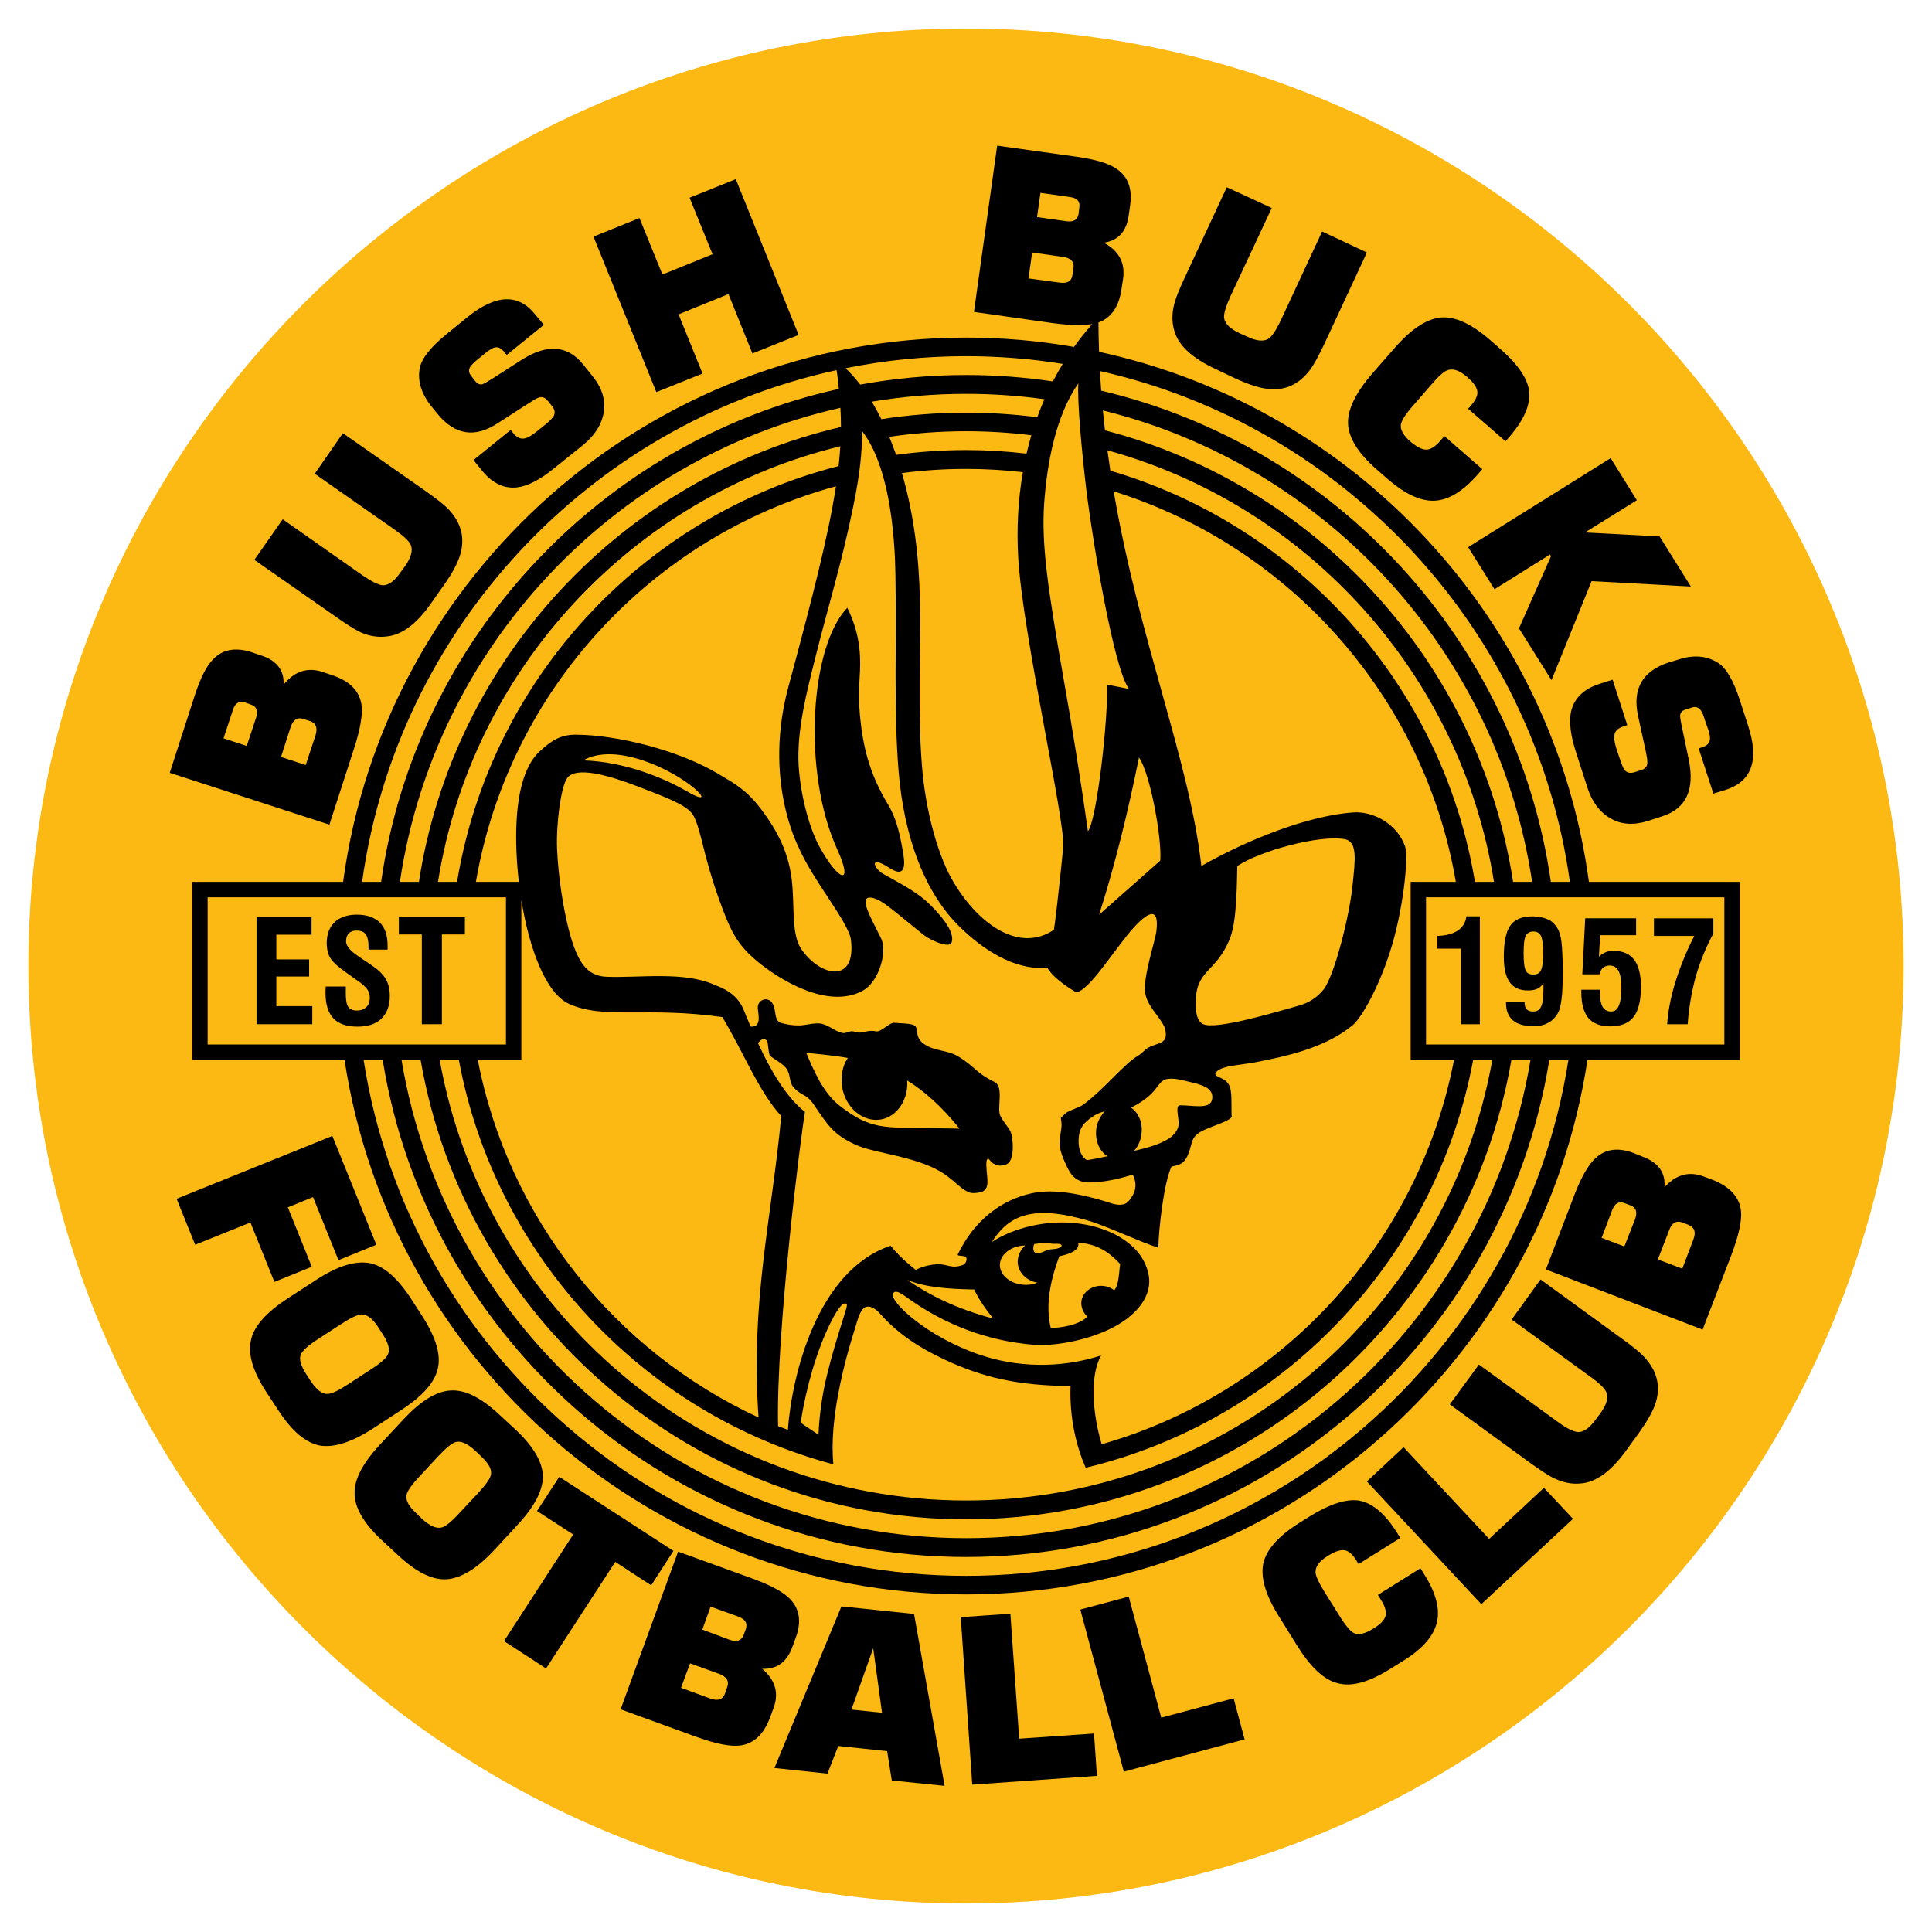 <?xml version="1.0" encoding="utf-8"?>
<!-- Generator: Adobe Illustrator 13.0.0, SVG Export Plug-In . SVG Version: 6.00 Build 14948)  -->
<!DOCTYPE svg PUBLIC "-//W3C//DTD SVG 1.0//EN" "http://www.w3.org/TR/2001/REC-SVG-20010904/DTD/svg10.dtd">
<svg version="1.0" id="Layer_1" xmlns="http://www.w3.org/2000/svg" xmlns:xlink="http://www.w3.org/1999/xlink" x="0px" y="0px"
	 width="192.756px" height="192.756px" viewBox="0 0 192.756 192.756" enable-background="new 0 0 192.756 192.756"
	 xml:space="preserve">
<g>
	<polygon fill-rule="evenodd" clip-rule="evenodd" fill="#FFFFFF" points="0,0 192.756,0 192.756,192.756 0,192.756 0,0 	"/>
	<path fill-rule="evenodd" clip-rule="evenodd" fill="#FDB913" d="M96.39,2.847c-51.522,0-93.556,42.009-93.556,93.507
		c0,51.521,42.033,93.555,93.556,93.555c51.499,0,93.531-42.033,93.531-93.555C189.921,44.855,147.889,2.847,96.39,2.847
		L96.39,2.847z"/>
	<path fill-rule="evenodd" clip-rule="evenodd" d="M164.404,81.912c-1.415,0.439-2.659,0.366-3.732-0.268
		c-1.074-0.61-1.83-1.635-2.293-3.05l-1.123-3.488c-0.562-1.708-0.731-3.099-0.512-4.123c0.316-1.317,1.244-2.244,2.854-2.757
		l1.294-0.415l1.464,4.537l-0.367,0.122c-0.561,0.171-0.878,0.464-0.927,0.903c-0.049,0.293,0.025,0.732,0.22,1.366l0.366,1.074
		c0.171,0.512,0.317,0.854,0.439,1.024c0.243,0.268,0.585,0.341,1.024,0.195l0.683-0.219c0.391-0.122,0.586-0.391,0.562-0.805
		c0-0.22-0.049-0.537-0.146-1l-0.781-3.586c-0.585-2.683,0.439-4.464,3.025-5.318l0.976-0.293c1.537-0.512,2.854-0.39,3.977,0.317
		c0.829,0.537,1.537,1.756,2.171,3.708l0.83,2.562c1.121,3.416,0.39,5.538-2.195,6.392l-1.27,0.39l-1.464-4.513l0.366-0.122
		c0.439-0.146,0.684-0.366,0.732-0.659c0.073-0.219,0.024-0.561-0.122-1.024l-0.342-0.976c-0.146-0.512-0.293-0.83-0.414-1
		c-0.221-0.317-0.537-0.415-0.903-0.293l-0.635,0.195c-0.341,0.122-0.512,0.317-0.536,0.61c0,0.146,0.049,0.537,0.195,1.195
		l0.683,3.269c0.586,2.952-0.293,4.806-2.61,5.562L164.404,81.912L164.404,81.912z"/>
	<polygon fill-rule="evenodd" clip-rule="evenodd" points="154.792,67.86 151.548,62.688 154.743,55.492 154.646,55.321 
		149.108,58.785 146.474,54.589 160.696,45.709 163.307,49.905 158.134,53.125 165.575,53.516 168.697,58.517 158.793,57.98 
		154.792,67.86 	"/>
	<path fill-rule="evenodd" clip-rule="evenodd" d="M147.449,47.319c-1.464,1.683-2.903,2.562-4.293,2.635
		c-1.391,0.073-2.928-0.635-4.636-2.098l-1.146-1c-1.878-1.634-2.829-3.171-2.879-4.61c-0.049-1.391,0.757-3.05,2.392-4.952
		l2.244-2.562c1.634-1.878,3.171-2.903,4.586-3.049c1.415-0.146,3.073,0.609,4.928,2.22l0.951,0.83
		c1.781,1.537,2.757,2.952,2.952,4.196c0.195,1.391-0.464,2.927-1.976,4.684l-0.366,0.415l-3.732-3.245l0.341-0.39
		c0.464-0.537,0.659-1.025,0.562-1.439s-0.438-0.854-1-1.342c-0.731-0.634-1.391-0.878-1.951-0.683
		c-0.366,0.122-0.903,0.61-1.635,1.463l-1.781,2.049c-0.78,0.878-1.195,1.537-1.244,1.928c-0.073,0.512,0.243,1.073,0.977,1.708
		c0.609,0.512,1.121,0.781,1.561,0.781c0.415,0,0.902-0.293,1.415-0.903l0.391-0.439l3.781,3.293L147.449,47.319L147.449,47.319z"/>
	<path fill-rule="evenodd" clip-rule="evenodd" d="M132.129,34.317c-0.585,1.22-1.049,2.073-1.391,2.537
		c-1.146,1.537-2.609,2.196-4.415,1.927c-0.83-0.122-1.854-0.463-3.074-1.024l-2-0.951c-2.293-1.074-3.659-2.318-4.074-3.757
		c-0.269-0.854-0.269-1.756-0.024-2.708c0.146-0.585,0.488-1.439,1.001-2.537l4.244-9.124l4.488,2.073l-4.122,8.807
		c-0.464,1.024-0.684,1.756-0.635,2.171c0.098,0.585,0.61,1.074,1.537,1.512l0.756,0.342c0.928,0.439,1.635,0.512,2.123,0.219
		c0.365-0.244,0.78-0.854,1.269-1.903l4.098-8.807l4.465,2.098L132.129,34.317L132.129,34.317z"/>
	<polygon fill-rule="evenodd" clip-rule="evenodd" points="79.679,33.414 75.069,35.268 72.678,29.34 67.701,31.365 70.092,37.269 
		65.482,39.122 59.212,23.607 63.798,21.753 66.091,27.388 71.092,25.363 68.799,19.728 73.41,17.874 79.679,33.414 	"/>
	<path fill-rule="evenodd" clip-rule="evenodd" d="M59.139,37.561c0.927,1.146,1.293,2.342,1.098,3.562s-0.878,2.293-2.024,3.245
		l-2.854,2.293c-1.391,1.146-2.634,1.805-3.659,1.951c-1.342,0.195-2.562-0.366-3.61-1.659l-0.854-1.049l3.708-3.001l0.244,0.293
		c0.366,0.464,0.756,0.634,1.171,0.537c0.292-0.049,0.708-0.292,1.22-0.708l0.878-0.708c0.415-0.341,0.658-0.61,0.78-0.805
		c0.171-0.317,0.122-0.659-0.17-1l-0.464-0.585c-0.268-0.293-0.585-0.391-0.951-0.22c-0.195,0.073-0.488,0.244-0.878,0.512
		l-3.074,1.976c-2.293,1.537-4.318,1.22-6.05-0.903l-0.634-0.781c-1-1.268-1.391-2.537-1.123-3.854
		c0.22-0.951,1.098-2.049,2.684-3.342l2.098-1.708c2.805-2.245,5.05-2.342,6.733-0.22l0.854,1.024l-3.708,3l-0.244-0.292
		c-0.293-0.366-0.586-0.512-0.878-0.464c-0.22,0.024-0.513,0.195-0.903,0.488l-0.805,0.659c-0.415,0.341-0.659,0.585-0.78,0.756
		c-0.22,0.317-0.195,0.634,0.073,0.952l0.415,0.536c0.22,0.269,0.463,0.366,0.756,0.269c0.122-0.049,0.463-0.244,1.049-0.61
		l2.806-1.805c2.537-1.61,4.562-1.464,6.123,0.439L59.139,37.561L59.139,37.561z"/>
	<path fill-rule="evenodd" clip-rule="evenodd" d="M42.477,49.002c1.098,0.781,1.854,1.367,2.269,1.806
		c1.317,1.391,1.684,2.952,1.122,4.684c-0.269,0.805-0.78,1.756-1.561,2.854l-1.269,1.805c-1.439,2.074-2.928,3.196-4.416,3.342
		c-0.878,0.122-1.781-0.024-2.659-0.415c-0.561-0.269-1.342-0.756-2.342-1.464l-8.245-5.757l2.83-4.05l7.953,5.586
		c0.927,0.634,1.61,0.976,2.049,1c0.562,0,1.147-0.415,1.732-1.269l0.488-0.659c0.585-0.854,0.781-1.537,0.561-2.074
		c-0.146-0.39-0.708-0.902-1.634-1.561l-7.953-5.562l2.805-4.05L42.477,49.002L42.477,49.002z"/>
	<path fill-rule="evenodd" clip-rule="evenodd" d="M161.843,133.58c1.098,0.781,1.854,1.416,2.244,1.854
		c1.293,1.416,1.635,2.977,1.049,4.686c-0.293,0.805-0.829,1.73-1.61,2.83l-1.293,1.779c-1.487,2.049-2.976,3.146-4.488,3.27
		c-0.879,0.098-1.757-0.072-2.635-0.488c-0.562-0.244-1.317-0.756-2.317-1.463l-8.148-5.928l2.903-3.977l7.855,5.707
		c0.902,0.66,1.585,1.002,2.024,1.025c0.562,0.025,1.147-0.391,1.757-1.221l0.488-0.658c0.609-0.828,0.804-1.512,0.609-2.049
		c-0.146-0.391-0.684-0.928-1.61-1.586l-7.855-5.709l2.879-4L161.843,133.58L161.843,133.58z"/>
	<polygon fill-rule="evenodd" clip-rule="evenodd" points="156.939,151.535 147.791,160.049 136.374,147.803 140.033,144.387 
		148.571,153.535 154.036,148.438 156.939,151.535 	"/>
	<path fill-rule="evenodd" clip-rule="evenodd" d="M142.083,157.049c1.194,1.877,1.609,3.512,1.268,4.855
		c-0.341,1.365-1.463,2.633-3.366,3.805l-1.293,0.805c-2.098,1.318-3.854,1.805-5.245,1.416c-1.366-0.342-2.684-1.586-4.025-3.732
		l-1.805-2.904c-1.342-2.121-1.854-3.879-1.586-5.27c0.293-1.391,1.488-2.756,3.586-4.074l1.049-0.658
		c2.001-1.244,3.635-1.756,4.88-1.586c1.365,0.221,2.658,1.318,3.878,3.27l0.293,0.463l-4.171,2.611l-0.269-0.439
		c-0.391-0.609-0.781-0.928-1.22-0.951c-0.415-0.025-0.951,0.17-1.562,0.561c-0.854,0.512-1.269,1.074-1.244,1.66
		c0.024,0.389,0.341,1.049,0.927,2l1.439,2.293c0.61,1,1.122,1.586,1.464,1.756c0.464,0.219,1.122,0.072,1.927-0.439
		c0.684-0.414,1.099-0.83,1.22-1.244c0.122-0.414-0.024-0.951-0.438-1.609l-0.317-0.514l4.245-2.658L142.083,157.049
		L142.083,157.049z"/>
	<polygon fill-rule="evenodd" clip-rule="evenodd" points="124.176,173.539 112.125,176.76 107.782,160.586 112.613,159.293 
		115.858,171.369 123.079,169.441 124.176,173.539 	"/>
	<polygon fill-rule="evenodd" clip-rule="evenodd" points="109.441,177.176 97,178.053 95.854,161.342 100.806,161.002 
		101.684,173.467 109.149,172.953 109.441,177.176 	"/>
	<polygon fill-rule="evenodd" clip-rule="evenodd" points="64.969,158.17 61.383,155.828 54.479,166.465 50.283,163.732 
		57.187,153.098 53.577,150.754 55.797,147.34 67.189,154.732 64.969,158.17 	"/>
	<polygon fill-rule="evenodd" clip-rule="evenodd" points="33.768,125.725 31.231,119.432 28.718,120.457 31.108,126.385 
		27.376,127.896 24.985,121.969 19.472,124.188 17.618,119.602 33.158,113.332 37.549,124.188 33.768,125.725 	"/>
	<path fill-rule="evenodd" clip-rule="evenodd" d="M111.905,28.754c-0.244,1.83-1.024,2.976-2.366,3.439
		c-0.928,0.317-2.415,0.317-4.464,0.049l-7.904-1.122l2.317-16.589l8.026,1.123c1.854,0.268,3.146,0.659,3.928,1.22
		c1.098,0.756,1.537,1.951,1.317,3.562l-0.146,1.049c-0.22,1.61-1.049,2.513-2.488,2.732c1.512,0.805,2.146,2,1.927,3.586
		L111.905,28.754L111.905,28.754L111.905,28.754z M107.002,27.413l0.098-0.659c0.098-0.635-0.269-1.025-1.049-1.123l-3.074-0.439
		l-0.366,2.586l3.074,0.415C106.49,28.315,106.929,28.047,107.002,27.413L107.002,27.413L107.002,27.413z M107.612,21.338
		l0.073-0.659c0.097-0.585-0.22-0.927-0.952-1.024l-2.927-0.415l-0.342,2.415l2.928,0.415
		C107.124,22.167,107.515,21.924,107.612,21.338L107.612,21.338z"/>
	<path fill-rule="evenodd" clip-rule="evenodd" d="M33.084,67.347c1.757,0.562,2.757,1.538,2.977,2.928
		c0.146,0.951-0.098,2.439-0.732,4.391l-2.464,7.611l-15.93-5.172l2.489-7.708c0.585-1.781,1.195-3.001,1.878-3.659
		c0.927-0.952,2.196-1.171,3.757-0.684l1,0.342c1.537,0.488,2.293,1.463,2.244,2.903c1.073-1.317,2.367-1.756,3.854-1.269
		L33.084,67.347L33.084,67.347L33.084,67.347z M30.914,71.934l-0.634-0.195c-0.61-0.22-1.049,0.073-1.293,0.83l-0.951,2.952
		l2.464,0.805l0.976-2.952C31.719,72.617,31.523,72.129,30.914,71.934L30.914,71.934L30.914,71.934z M25.034,70.299l-0.61-0.22
		c-0.585-0.17-0.976,0.074-1.195,0.781l-0.927,2.805l2.317,0.756l0.927-2.806C25.767,70.909,25.595,70.47,25.034,70.299
		L25.034,70.299z"/>
	<path fill-rule="evenodd" clip-rule="evenodd" d="M170.893,117.723c1.708,0.684,2.659,1.709,2.806,3.1
		c0.098,0.975-0.219,2.414-0.951,4.367l-2.879,7.465l-15.637-6.002l2.903-7.586c0.683-1.732,1.365-2.904,2.073-3.539
		c0.976-0.902,2.244-1.072,3.781-0.488l0.976,0.391c1.512,0.586,2.22,1.586,2.098,3.025c1.146-1.268,2.439-1.635,3.928-1.072
		L170.893,117.723L170.893,117.723L170.893,117.723z M168.479,122.213l-0.635-0.244c-0.585-0.221-1.049,0.023-1.317,0.779
		l-1.122,2.904l2.439,0.926l1.098-2.902C169.234,122.945,169.063,122.457,168.479,122.213L168.479,122.213L168.479,122.213z
		 M162.672,120.262l-0.585-0.221c-0.562-0.219-0.977,0-1.245,0.707l-1.049,2.758l2.269,0.854l1.073-2.732
		C163.38,120.92,163.233,120.48,162.672,120.262L162.672,120.262z"/>
	<path fill-rule="evenodd" clip-rule="evenodd" d="M94.243,178.174l-5.269-0.535l-0.463-2.928l-4.879-0.514l-1.073,2.758
		l-5.294-0.561l6.685-16.125l7.245,0.756L94.243,178.174L94.243,178.174L94.243,178.174z M87.998,170.881l-0.878-6.439l-2.171,6.121
		L87.998,170.881L87.998,170.881z"/>
	<path fill-rule="evenodd" clip-rule="evenodd" d="M76.85,171.295c-0.634,1.732-1.634,2.684-3.025,2.855
		c-0.976,0.121-2.439-0.172-4.391-0.879l-7.514-2.732l5.733-15.734l7.611,2.756c1.756,0.658,2.952,1.318,3.586,2
		c0.927,0.977,1.122,2.244,0.561,3.781l-0.366,1c-0.562,1.514-1.562,2.221-3.001,2.148c1.293,1.098,1.684,2.414,1.147,3.879
		L76.85,171.295L76.85,171.295L76.85,171.295z M72.336,168.953l0.22-0.635c0.219-0.584-0.049-1.023-0.805-1.316l-2.903-1.049
		l-0.903,2.439l2.928,1.072C71.629,169.734,72.117,169.562,72.336,168.953L72.336,168.953L72.336,168.953z M74.19,163.123
		l0.22-0.586c0.195-0.586-0.049-0.977-0.731-1.244l-2.782-1l-0.829,2.293l2.756,1.025C73.532,163.855,73.971,163.684,74.19,163.123
		L74.19,163.123z"/>
	<path fill-rule="evenodd" clip-rule="evenodd" d="M49.283,154.682c-1.708,1.83-3.293,2.781-4.708,2.879
		c-1.439,0.098-3.049-0.707-4.854-2.391l-1.634-1.512c-1.806-1.684-2.732-3.27-2.708-4.709c-0.024-1.391,0.83-3,2.562-4.855
		l2.317-2.488c1.708-1.828,3.269-2.805,4.708-2.877c1.415-0.098,3.025,0.707,4.83,2.391l1.61,1.486
		c1.83,1.709,2.732,3.27,2.757,4.686c0,1.439-0.854,3.049-2.562,4.879L49.283,154.682L49.283,154.682L49.283,154.682z
		 M45.819,150.975l1.854-1.977c0.805-0.879,1.268-1.512,1.317-1.928c0.073-0.512-0.269-1.098-1-1.781l-0.61-0.584
		c-0.756-0.684-1.391-0.977-1.927-0.83c-0.391,0.121-0.976,0.609-1.756,1.439l-1.83,1.977c-0.83,0.877-1.269,1.512-1.317,1.926
		c-0.073,0.488,0.244,1.074,0.976,1.758l0.61,0.584c0.781,0.709,1.415,0.977,1.952,0.83
		C44.453,152.291,45.038,151.828,45.819,150.975L45.819,150.975z"/>
	<path fill-rule="evenodd" clip-rule="evenodd" d="M37.159,142.559c-2.098,1.342-3.854,1.902-5.27,1.658
		c-1.39-0.268-2.781-1.439-4.123-3.514l-1.22-1.854c-1.342-2.072-1.854-3.83-1.488-5.221c0.317-1.365,1.537-2.707,3.66-4.098
		l2.854-1.854c2.098-1.367,3.854-1.904,5.27-1.66c1.391,0.244,2.756,1.416,4.123,3.488l1.195,1.855
		c1.342,2.098,1.854,3.83,1.513,5.221c-0.317,1.365-1.537,2.732-3.635,4.098L37.159,142.559L37.159,142.559L37.159,142.559z
		 M34.719,138.117l2.245-1.463c1.024-0.658,1.61-1.172,1.756-1.561c0.195-0.465,0.024-1.123-0.536-1.977l-0.439-0.684
		c-0.562-0.879-1.123-1.293-1.684-1.293c-0.39,0.025-1.074,0.342-2.049,0.977l-2.244,1.463c-1.025,0.658-1.586,1.172-1.756,1.562
		c-0.195,0.463,0,1.121,0.537,1.951l0.439,0.682c0.585,0.879,1.146,1.318,1.683,1.295C33.06,139.07,33.743,138.752,34.719,138.117
		L34.719,138.117z"/>
	<path fill-rule="evenodd" clip-rule="evenodd" d="M173.576,87.986h-15.05c-3.524-26.196-23.351-47.349-48.874-52.883
		c-0.039-1.134-0.065-2.28-0.064-3.445c-0.894,0.942-1.702,1.931-2.436,2.955c-3.498-0.609-7.094-0.931-10.762-0.931
		c-31.705,0-58.042,23.717-62.158,54.304H19.18v17.76h15.196c4.556,30.115,30.662,53.328,62.014,53.328
		c31.331,0,57.434-23.213,61.99-53.328h15.196V87.986L173.576,87.986z"/>
	<path fill-rule="evenodd" clip-rule="evenodd" fill="#FDB913" d="M106.028,36.306c-0.35,0.573-0.676,1.157-0.981,1.749
		c-2.827-0.419-5.717-0.64-8.657-0.64c-3.606,0-7.138,0.329-10.569,0.954c-0.515-0.669-1.006-1.199-1.457-1.633
		c3.89-0.785,7.911-1.199,12.026-1.199C99.669,35.537,102.888,35.802,106.028,36.306L106.028,36.306z"/>
	<path fill-rule="evenodd" clip-rule="evenodd" fill="#FDB913" d="M96.39,44.904c-2.37,0-4.702,0.165-6.988,0.477
		c-0.211-0.605-0.437-1.206-0.682-1.8c2.506-0.364,5.065-0.556,7.669-0.556c2.204,0,4.375,0.138,6.51,0.4
		c-0.179,0.607-0.34,1.219-0.482,1.835C100.439,45.028,98.429,44.904,96.39,44.904L96.39,44.904z"/>
	<path fill-rule="evenodd" clip-rule="evenodd" fill="#FDB913" d="M103.487,41.628c-2.324-0.301-4.693-0.457-7.097-0.457
		c-2.875,0-5.7,0.223-8.459,0.65c-0.317-0.645-0.635-1.222-0.952-1.746c3.063-0.512,6.207-0.782,9.411-0.782
		c2.649,0,5.254,0.186,7.809,0.538C103.941,40.424,103.706,41.023,103.487,41.628L103.487,41.628z"/>
	<path fill-rule="evenodd" clip-rule="evenodd" fill="#FDB913" d="M91.975,76.301c0.366,4.806,1.708,9.368,3.22,11.807
		c2.585,4.293,6.587,6.928,9.954,4.66c0.024,0,0.561-4.318,0.927-8.246c0.243-2.537-4.05-21.175-4.489-28.908
		c-0.161-2.836-0.023-5.701,0.462-8.505c-1.857-0.213-3.745-0.326-5.658-0.326c-2.169,0-4.308,0.142-6.406,0.414
		c1.202,4.111,1.707,8.398,1.795,12.687C91.853,65.152,91.56,71.031,91.975,76.301L91.975,76.301z"/>
	<path fill-rule="evenodd" clip-rule="evenodd" fill="#FDB913" d="M79.875,141.947l1.781,1.195c0.123-2.463,0.464-4.391,0.878-6.049
		c0.439-1.83,1-3.635,1.561-5.441c0.293-0.949,0.513-1.535,0.342-1.584c-0.268-0.098-0.659,0.072-1.61,1.975
		C81.509,134.727,80.46,138.264,79.875,141.947L79.875,141.947z"/>
	<path fill-rule="evenodd" clip-rule="evenodd" fill="#FDB913" d="M103.489,127.969c-0.342,0.146-0.707,0.221-1.122,0.221
		c-1.439,0-2.61-0.902-2.61-1.977c0-1.049,1.122-1.928,2.513-1.951c-0.536,0.512-0.83,1.221-0.708,1.951
		C101.733,127.115,102.514,127.799,103.489,127.969L103.489,127.969z"/>
	<path fill-rule="evenodd" clip-rule="evenodd" fill="#FDB913" d="M90.511,127.701c1.806,0.732,4.001,0.902,6.685,0.951
		c0.439,0.951,1.098,1.928,1.902,2.902C95.317,130.555,92.707,129.189,90.511,127.701L90.511,127.701z"/>
	<path fill-rule="evenodd" clip-rule="evenodd" fill="#FDB913" d="M103.196,124.115c1.61-0.221,1.366-0.025,1.879-0.025
		c0.098,0.025,0.634-0.049,0.78,0.074c0.073,0.049,0.171,0.195-0.269,0.365c-0.268,0.123-0.78,0.074-1.098,0.195
		c-0.342,0.121-0.634,0.293-0.805,0.293c-0.22,0-0.415,0-0.488-0.098C103.002,124.676,103.124,124.188,103.196,124.115
		L103.196,124.115z"/>
	<path fill-rule="evenodd" clip-rule="evenodd" fill="#FDB913" d="M104.831,132.482c-0.609-2.512,0.122-5.172,0.854-7.148
		c0.732-0.145,2.123-0.512,1.878-1.365c1.562,0.146,2.782,0.609,4.197,2.146c-0.123,0.732-0.099,2.025-0.586,2.611
		c-0.366-0.27-0.829-0.439-1.317-0.439c-1.098,0-1.976,0.781-1.976,1.73c0,0.49,0.243,1.025,0.609,1.344
		C107.637,132.238,105.66,132.508,104.831,132.482L104.831,132.482z"/>
	<path fill-rule="evenodd" clip-rule="evenodd" fill="#FDB913" d="M91.365,126.701c0-0.025-1.391-1.025-2.512-2.416
		c-7.368,2.488-9.856,13.027-10.247,18.371c-0.317-0.123-0.659-0.246-0.976-0.367c-0.22-9.393,2.293-29.176,2.684-31.348
		c-1.976-1.561-3.513-4.342-4.684-6.855c0-0.023,0.439-0.707,0.878-0.268c0.146,0.146,0.146,1.342,0.317,1.512
		c0.488,0.416,1.146,0.684,1.61,1.244c0.463,0.586,0.268,1.391,0.732,1.904c0.829,0.926,1.244,0.584,2.024,1.73
		c1.366,2.002,1.952,3.002,4.172,4.002c1.585,0.732,4.439,0.977,7.05,2c2.562,1,3.049,2.244,4.27,2.756
		c0.341,0.123,0.878,0.051,1.171-0.023c1-0.268,0.585-1.488,0.562-2.488c-0.05-0.635,0.072-1.049,0.292-0.756
		c0.707,0.975,1.732,0.463,1.757,0.439c0.634-0.318,0.609-1.758,0.561-2.148c-0.049-0.486-0.024-0.951-0.513-1.584
		c-0.243-0.318-0.487-0.66-0.683-1.025c-0.438-0.756,0.39-2.928-0.609-3.439c-1.879-0.902-1.879-1.488-3.611-2.537
		c-1.122-0.684-2.317-0.488-3.415-1.244c-1.147-0.781-0.317-1.781-1.22-1.951c-0.683-0.146-1.146-0.098-1.732-0.172
		c-0.488-0.049-1.366,0.977-1.854,0.854c-0.488-0.121-1.024,0.025-1.537,0.123c-0.317,0.049-0.61-0.146-0.903-0.123
		c-0.293,0-0.585,0.221-0.854,0.172c-0.902-0.195-1.415-0.83-2.269-0.951c-0.683-0.074-1.488,0.195-2.147,0.195
		c-0.658,0-1.17-0.098-1.732-0.244c-0.732-0.221-0.488-1.146-0.805-1.83c-0.415-0.928-1.61-0.537-1.537,0.365
		c0.073,0.807,0.366,1.855-0.707,1.83c-0.293-0.658-0.537-1.27-0.756-1.805c-0.683-1.562-2.123-2.074-2.903-2.391
		c-3.074-1.342-7.392-0.66-10.709-0.781c-1.976-0.072-2.952-1.439-3.806-4.781c-0.512-2.001-1.024-5.123-1.146-7.978
		c-0.097-2.585,0.39-6.172,1-7.05c0.878-1.244,4.22-0.268,7.075,0.83c2.562,1,4.562,1.708,5.343,2.635
		c0.561,0.634,0.951,2.537,1.439,4.416c0.439,1.659,0.976,3.293,1.269,4.098c1.22,3.44,1.902,4.66,3.854,6.294
		c2.049,1.707,6.977,4.855,10.515,2.927c1.61-0.879,2.464-3.83,1.854-5.172c-0.756-1.585-1.83-3.367-1.513-3.952
		c0.219-0.366,1.122-0.122,2.098,0.634c1.585,1.196,3.562,2.928,4,3.171c1.122,0.659,2.269,0.951,2.415,0.537
		c0.463-1.171-1.439-3.123-2.269-3.928c-0.927-0.903-2.147-1.634-4.464-2.903c-1.098-0.61-1.464-1.903,0.391-0.732
		c0.927,0.61,1.878,0.976,1.561-1.146c-0.463-3.025-1.024-4.22-1.61-5.196c-1.562-2.61-2.317-5.05-2.66-8.05
		c-0.268-2.147-0.146-3.782-0.073-5.221c0.098-2.049-0.195-4.098-1.269-6.245c-3.708,3.83-4.513,16.369-1.024,24.053
		c1.732,3.781,0.146,3.293-1.805-0.317c-0.805-1.488-1.806-4.611-2.025-8.002c-0.195-3.561,0.83-7.416,1.684-10.831
		c1.049-4.22,2.293-8.343,3.245-12.612c0.756-3.391,1.391-6.392,1.415-9.905c3.416,4.416,3.294,14.003,3.318,14.833
		c0.122,6.074-0.195,12.978,0.317,19.15c0.537,6.392,2.537,12.052,6.172,15.54c2.073,2.024,5.318,4.317,8.66,4
		c0.439,0.805,1.708,1.782,2.903,2.463c1.244-0.268,3.244-3.439,5.171-5.83c1.781-2.147,3.147-3.001,2.806-0.244
		c-0.146,1.049-1.316,4.441-1.122,6.074c0.171,1.318,1.342,2.27,1.903,3.391c0.073,0.123,0.342,0.977-0.024,1.393
		c-0.293,0.316-0.879,0.389-1.487,0.682c-0.366,0.172-0.685,0.609-1.074,0.83c-1.537,0.926-3.195,3.172-5.489,4.902
		c-0.317,0.244-1.463,0.611-1.731,0.83c-0.171,0.17-0.342,0.316-0.488,0.465c-0.073,0.047,0.073,0.291,0.049,0.854
		c-0.024,0.463-0.22,1.195-0.171,1.83c0.024,0.658,0.269,1.242,0.537,1.828c0.439,0.977,0.902,2.025,2.562,1.953
		c1.048-0.025,2.439-0.221,4.172-0.781c0.414,0.756,0.365,1.635-0.146,2.293c-0.244,0.342-0.537,1.049-2.099,0.535
		c-2.024-0.658-5.05-1.414-7.367-1.049c-2.708,0.439-5.879,2.148-7.831,6.174c-0.098,0.219,0.537,0.096,0.756,0.242
		c0.268,0.172,0.024,0.732-0.22,0.807c-1.268,0.463-1.488-0.123-2.683-0.051C92.365,126.189,91.365,126.676,91.365,126.701
		L91.365,126.701z"/>
	<path fill-rule="evenodd" clip-rule="evenodd" fill="#FDB913" d="M80.436,105.039c1.269,0.146,2.659,0.242,4.147,0.512
		c-0.585,0.877-0.781,2.072-0.488,3.27c0.513,2.023,2.342,3.293,4.074,2.805c1.513-0.439,2.464-2.074,2.342-3.83
		c1.684,1.049,3.44,2.586,5.221,4.807l-5.635-0.098c-2.756-0.025-4.025-0.439-6.245-2.123
		C82.07,109.039,81.119,106.623,80.436,105.039L80.436,105.039z"/>
	<path fill-rule="evenodd" clip-rule="evenodd" fill="#FDB913" d="M58.188,75.861c4.391,0.146,8.343,1.927,10.319,3.074
		c1.439,0.854,2.073,0.854,0.756-0.292C67.067,76.789,61.457,74.007,58.188,75.861L58.188,75.861z"/>
	<path fill-rule="evenodd" clip-rule="evenodd" fill="#FDB913" d="M123.444,86.4c-0.049,3.147-0.146,5.781-0.756,7.294
		c-1.415,3.44-3.392,2.976-3.392,6.392c0,0.951,0.122,1.756,0.708,2.074c1.22,0.658,7.392-1.221,9.587-1.83
		c0.977-0.268,1.854-0.83,2.464-1.611c1.098-1.414,2.61-7.415,2.903-10.514c0.244-2.415,0.512-4.269-0.83-4.488
		C131.617,83.302,125.835,84.839,123.444,86.4L123.444,86.4z"/>
	<path fill-rule="evenodd" clip-rule="evenodd" fill="#FDB913" d="M107.588,38.244c-2.245,3.22-3.123,7.904-3.416,12.027
		c-0.268,4.099,0.342,8.294,1.977,17.662c0.707,3.952,1.659,9.734,2.391,15.003c0.902-1.098,2.049-11.393,1.902-14.637l2.196,0.439
		c-1.513-2.025-3.562-14.418-4.221-19.565C107.904,44.879,107.466,39.977,107.588,38.244L107.588,38.244z"/>
	<path fill-rule="evenodd" clip-rule="evenodd" fill="#FDB913" d="M113.638,75.569c-1.049,5.172-2.293,10.392-3.977,15.686
		l6.099-5.391C115.931,83.668,114.784,77.252,113.638,75.569L113.638,75.569z"/>
	<path fill-rule="evenodd" clip-rule="evenodd" fill="#FDB913" d="M112.833,110.502c0.805-0.365,1.585-0.926,2.073-1.414
		c0.562-0.562,0.829-1.221,1.366-1.391c0.707-0.221,1.708,0.072,2.513,0.268c1.171,0.27,2.171,0.586,2.171,1.488
		c0,1.195-1.439,0.902-2.83,0.83c-0.341,0-0.513-0.049-0.585,0.098c-0.195,0.316,0.072,1.123,0.049,1.83
		c-0.024,0.438-0.415,1.049-1.025,1.414c-0.927,0.586-2.317,0.951-3.415,1.195c0.366-0.414,0.61-0.928,0.708-1.512
		C114.077,112.137,113.638,111.039,112.833,110.502L112.833,110.502z"/>
	<path fill-rule="evenodd" clip-rule="evenodd" fill="#FDB913" d="M107.612,113.699c0.024-0.781,0.269-1.367,0.805-1.83
		c0.707-0.635,1.293-0.879,1.805-0.977c-0.414,0.416-0.707,0.977-0.829,1.611c-0.195,1.219,0.269,2.342,1.099,2.854
		c-0.903,0.195-1.952,0.414-2.074,0.365C107.953,115.504,107.562,114.699,107.612,113.699L107.612,113.699z"/>
	<path fill-rule="evenodd" clip-rule="evenodd" fill="#FDB913" d="M110.032,40.951c0.063,0.668,0.133,1.331,0.208,1.987
		c21.099,5.489,37.365,23.202,40.719,45.048h1.898C149.453,65.024,132.266,46.442,110.032,40.951L110.032,40.951z"/>
	<path fill-rule="evenodd" clip-rule="evenodd" fill="#FDB913" d="M83.902,42.6c0.002-0.646-0.017-1.282-0.055-1.912
		C61.064,45.826,43.36,64.644,39.899,87.986h1.897C45.223,65.668,62.126,47.665,83.902,42.6L83.902,42.6z"/>
	<path fill-rule="evenodd" clip-rule="evenodd" fill="#FDB913" d="M96.39,151.584c-27.22,0-49.944-19.865-54.426-45.838H40.06
		c4.502,27.021,28.081,47.717,56.33,47.717c28.227,0,51.804-20.695,56.306-47.717h-1.904
		C146.311,131.719,123.588,151.584,96.39,151.584L96.39,151.584z"/>
	<path fill-rule="evenodd" clip-rule="evenodd" fill="#FDB913" d="M83.668,46.5c0.076-0.68,0.133-1.336,0.171-1.975
		C63.126,49.551,47.08,66.718,43.699,87.986h1.903C48.928,67.806,64.07,51.508,83.668,46.5L83.668,46.5z"/>
	<path fill-rule="evenodd" clip-rule="evenodd" fill="#FDB913" d="M110.487,44.93c0.092,0.684,0.188,1.362,0.291,2.033
		c18.757,5.492,33.144,21.426,36.376,41.023h1.901C145.757,67.257,130.42,50.423,110.487,44.93L110.487,44.93z"/>
	<path fill-rule="evenodd" clip-rule="evenodd" fill="#FDB913" d="M96.39,149.705c26.149,0,48.038-19.02,52.498-43.959h-1.912
		c-3.71,19.992-19.032,35.99-38.656,40.691c-0.104-0.236-0.219-0.518-0.338-0.832l-0.004,0.002
		c-0.054-0.146-0.109-0.305-0.164-0.469c-0.014-0.039-0.027-0.08-0.042-0.121c-0.012-0.035-0.023-0.072-0.035-0.109
		c-0.375-1.135-0.736-2.613-0.878-4.352c-0.002-0.01-0.002-0.02-0.003-0.031c-0.012-0.145-0.021-0.289-0.03-0.438
		c-0.004-0.066-0.007-0.133-0.01-0.201c-0.006-0.117-0.011-0.236-0.014-0.355c-0.003-0.109-0.005-0.223-0.006-0.334
		c-0.001-0.09-0.002-0.18-0.002-0.27c0.001-0.211,0.005-0.424,0.013-0.639c-5.221-0.049-8.709-0.83-12.612-2.66
		c-2.488-1.17-4.562-2.512-6.392-4.561c-0.366-0.416-1.098-1-1.634-0.537c-0.439,0.365-0.683,1.414-0.854,1.977
		c-0.754,2.334-1.757,5.977-2.119,9.537c-0.01,0.105-0.022,0.211-0.031,0.316c-0.011,0.121-0.019,0.242-0.028,0.361
		c-0.086,1.16-0.097,2.303,0.007,3.373c-19.017-5.066-33.74-20.797-37.365-40.35h-1.911
		C48.324,130.686,70.197,149.705,96.39,149.705L96.39,149.705z"/>
	<path fill-rule="evenodd" clip-rule="evenodd" fill="#FDB913" d="M83.691,38.801c-0.058-0.626-0.127-1.284-0.228-1.874
		c-24.67,5.374-43.828,25.787-47.336,51.059h1.898C41.513,63.668,59.958,44.047,83.691,38.801L83.691,38.801z"/>
	<path fill-rule="evenodd" clip-rule="evenodd" fill="#FDB913" d="M109.738,37.021c0.037,0.657,0.079,1.309,0.127,1.957
		c23.342,5.501,41.417,24.959,44.865,49.008h1.897C153.14,62.861,134.187,42.538,109.738,37.021L109.738,37.021z"/>
	<path fill-rule="evenodd" clip-rule="evenodd" fill="#FDB913" d="M96.39,155.34c-29.276,0-53.69-21.539-58.21-49.594h-1.904
		c4.536,29.088,29.789,51.475,60.114,51.475c30.304,0,55.554-22.387,60.09-51.475h-1.904
		C150.057,133.801,125.645,155.34,96.39,155.34L96.39,155.34z"/>
	<path fill-rule="evenodd" clip-rule="evenodd" fill="#FDB913" d="M47.67,105.746c3.062,15.857,13.718,29.072,28.011,35.68
		c-0.817-11.5,1.285-19.754,2.267-30.07c-2.269-2.488-3.659-6.17-5.879-9.879c-7.465-1.074-11.783,0.268-15.296-1.318
		c-2.288-1.033-3.961-5.429-4.757-10.36v15.948H47.67L47.67,105.746z"/>
	<path fill-rule="evenodd" clip-rule="evenodd" fill="#FDB913" d="M79.679,84.546c-0.122-0.292-3.513-6.781-1.024-16.003
		c2.454-9.108,4.011-15.201,4.747-20.028C64.973,53.528,50.748,68.931,47.48,87.986h4.285c-0.116-1.008-0.197-2.024-0.237-3.025
		c-0.17-4.22,0.342-8.124,2.269-9.953c1.244-1.171,2.196-1.732,3.708-1.708c3.976,0.024,10.222,1.512,14.271,3.977
		c1.488,0.877,2.732,1.561,4.147,3.439c1.708,2.269,2.805,4.44,3.098,7.294c0.268,2.757-0.073,5.294,0.976,6.757
		c1.927,2.707,5.416,3.367,4.904-0.976C84.705,92.06,81.143,87.913,79.679,84.546L79.679,84.546z"/>
	<path fill-rule="evenodd" clip-rule="evenodd" fill="#FDB913" d="M140.741,87.986h4.509c-3.159-18.449-16.578-33.477-34.138-38.964
		c2.564,14.952,7.58,26.919,8.746,37.379c4.757-2.708,10.71-5.025,15.125-5.343c1.903-0.146,4.343,1.025,5.196,3.367
		c0.391,1.098-0.195,6.562-1.537,10.66c-1.146,3.537-2.806,6.464-3.684,7.197c-2.684,2.221-6.44,3.074-9.758,3.709
		c-1.659,0.293-3.001,0.316-3.708,0.828c-0.781,0.611,0.609,0.611,0.976,1.221c0.024,0.023,0.269,0.244,0.341,0.877
		c0.099,0.781,0.025,1.953,0.074,2.465c0.024,0.365-1.659,0.879-2.61,1.293c-1.098,0.463-1.293,0.977-1.415,1.488
		c-0.439,1.684-0.781,2.025-1.977,2.221c-0.78,1.682-1.269,6.195-1.317,8.098c-1.829-0.561-5.099-2.146-7.025-2.707
		c-5.537-1.611-7.904-0.514-9.588,2.146c2.099-1.391,5.587-2.342,8.979-1.805c3.073,0.463,6.172,2.17,6.684,5.172
		c0.269,1.586-0.634,3.244-2.537,4.537c-2.635,1.805-6.806,2.537-8.978,2.342c-4.635-0.391-8.855-2-12.637-4.732
		c-0.707-0.514-1.171-0.756-1.366-0.365c-0.366,0.779,3.416,4.342,8.734,6.123c3.488,1.17,7.757,1.414,12.026,0.047
		c-1.159,2.035-0.846,5.85,0.058,8.852c17.818-5.078,31.602-19.93,35.152-38.344h-4.325V87.986L140.741,87.986z"/>
	<polygon fill-rule="evenodd" clip-rule="evenodd" fill="#FDB913" points="20.716,89.523 20.716,104.207 50.479,104.207 
		50.479,89.523 20.716,89.523 	"/>
	<polygon fill-rule="evenodd" clip-rule="evenodd" fill="#FDB913" points="172.039,89.523 142.277,89.523 142.277,104.207 
		172.039,104.207 172.039,89.523 	"/>
	<polygon fill-rule="evenodd" clip-rule="evenodd" points="25.595,102.184 25.595,91.499 31.084,91.499 31.084,93.255 
		27.571,93.255 27.571,95.719 30.84,95.719 30.84,97.426 27.571,97.426 27.571,100.379 31.157,100.379 31.157,102.184 
		25.595,102.184 25.595,102.184 	"/>
	<path fill-rule="evenodd" clip-rule="evenodd" d="M32.5,98.426h2v0.684c0,0.66,0.073,1.1,0.244,1.342
		c0.171,0.244,0.439,0.367,0.854,0.367c0.415,0,0.732-0.123,0.952-0.342c0.219-0.195,0.342-0.514,0.342-0.928
		c0-0.316-0.073-0.609-0.244-0.83c-0.146-0.219-0.463-0.535-0.976-0.877l-1.024-0.732c-0.879-0.61-1.439-1.122-1.684-1.513
		c-0.244-0.39-0.366-0.902-0.366-1.512c0-0.878,0.269-1.586,0.805-2.098c0.537-0.488,1.269-0.732,2.195-0.732
		c1,0,1.757,0.269,2.293,0.781c0.537,0.537,0.781,1.317,0.781,2.342c0,0.097,0,0.17,0,0.219c0,0.074,0,0.098,0,0.146h-1.903v-0.269
		c0-0.585-0.097-1-0.268-1.244c-0.195-0.269-0.512-0.39-0.952-0.39c-0.317,0-0.561,0.097-0.756,0.292
		c-0.171,0.171-0.269,0.439-0.269,0.781c0,0.439,0.415,0.951,1.22,1.488l0.025,0.024l1.098,0.732c0.78,0.512,1.317,1,1.585,1.463
		c0.292,0.465,0.439,1.051,0.439,1.758c0,0.975-0.292,1.732-0.854,2.268c-0.537,0.514-1.342,0.781-2.366,0.781
		c-1.074,0-1.878-0.268-2.416-0.83c-0.512-0.561-0.78-1.389-0.78-2.537c0-0.121,0-0.316,0.024-0.609V98.426L32.5,98.426L32.5,98.426
		z"/>
	<polygon fill-rule="evenodd" clip-rule="evenodd" points="42.086,102.184 42.086,93.231 39.793,93.231 39.793,91.499 46.38,91.499 
		46.38,93.231 44.087,93.231 44.087,102.184 42.086,102.184 	"/>
	<path fill-rule="evenodd" clip-rule="evenodd" d="M145.449,92.841c-0.488,0.317-1.171,0.512-2.05,0.537v1.269h2.366v7.538h1.879
		V91.425h-1.342C146.229,92.036,145.937,92.499,145.449,92.841L145.449,92.841z"/>
	<path fill-rule="evenodd" clip-rule="evenodd" d="M160.988,94.865c-0.316,0-0.586,0.049-0.805,0.146
		c-0.244,0.098-0.464,0.244-0.658,0.439l0.122-2.146h3.586v-1.684h-5.075l-0.292,5.586h1.731c0.025-0.268,0.146-0.463,0.317-0.634
		c0.171-0.146,0.391-0.244,0.683-0.244c0.391,0,0.708,0.195,0.879,0.537c0.195,0.342,0.293,0.902,0.293,1.66
		c0,0.854-0.098,1.463-0.269,1.828c-0.146,0.391-0.414,0.562-0.78,0.562s-0.635-0.146-0.83-0.465
		c-0.171-0.316-0.268-0.779-0.268-1.414v-0.293h-1.854v0.268c0,1.146,0.244,2,0.707,2.562c0.464,0.537,1.196,0.828,2.171,0.828
		c1.074,0,1.854-0.316,2.343-0.949c0.487-0.635,0.731-1.66,0.731-3.051c0-1.171-0.244-2.074-0.683-2.659
		C162.574,95.158,161.892,94.865,160.988,94.865L160.988,94.865z"/>
	<path fill-rule="evenodd" clip-rule="evenodd" d="M155.378,92.597c-0.269-0.415-0.586-0.732-0.977-0.878
		c-0.365-0.17-0.828-0.268-1.414-0.293c-0.025,0-0.049,0-0.098,0c-1.024,0-1.757,0.293-2.195,0.903
		c-0.439,0.61-0.659,1.659-0.659,3.123c0,1.147,0.195,2,0.586,2.538c0.39,0.561,1,0.828,1.829,0.828
		c0.195,0,0.366-0.023,0.537-0.047c0.146-0.025,0.269-0.074,0.39-0.123c0.244-0.121,0.439-0.293,0.61-0.537v0.562
		c0,0.854-0.073,1.463-0.244,1.779c-0.146,0.318-0.391,0.465-0.756,0.465h-0.025c-0.268,0-0.487-0.049-0.634-0.221
		c-0.146-0.146-0.22-0.342-0.22-0.633v-0.1h-1.854v0.074c0,0.781,0.22,1.367,0.683,1.756c0.464,0.391,1.123,0.586,2.024,0.586
		c0.025,0,0.025,0,0.025,0c0.586,0,1.049-0.098,1.438-0.316c0.415-0.195,0.732-0.537,1.001-0.977
		c0.17-0.293,0.293-0.756,0.365-1.391c0.099-0.635,0.122-1.586,0.122-2.854c0-1.245-0.048-2.171-0.122-2.83
		C155.72,93.377,155.573,92.914,155.378,92.597L155.378,92.597L155.378,92.597z M153.743,96.793
		c-0.122,0.293-0.391,0.438-0.756,0.438c-0.366,0-0.635-0.122-0.757-0.39c-0.146-0.269-0.22-0.854-0.22-1.757
		c0-0.878,0.073-1.463,0.22-1.732c0.146-0.268,0.391-0.415,0.757-0.415c0.365,0,0.609,0.146,0.756,0.439
		c0.146,0.317,0.22,0.878,0.22,1.707C153.963,95.939,153.89,96.5,153.743,96.793L153.743,96.793z"/>
	<path fill-rule="evenodd" clip-rule="evenodd" d="M165.014,91.621v1.757h4.025c-0.805,1.561-1.415,3.098-1.879,4.585
		c-0.463,1.488-0.731,2.879-0.829,4.221h2.049c0.122-1.658,0.391-3.221,0.806-4.758c0.438-1.511,1.024-2.926,1.756-4.292v-1.513
		H165.014L165.014,91.621z"/>
</g>
</svg>
